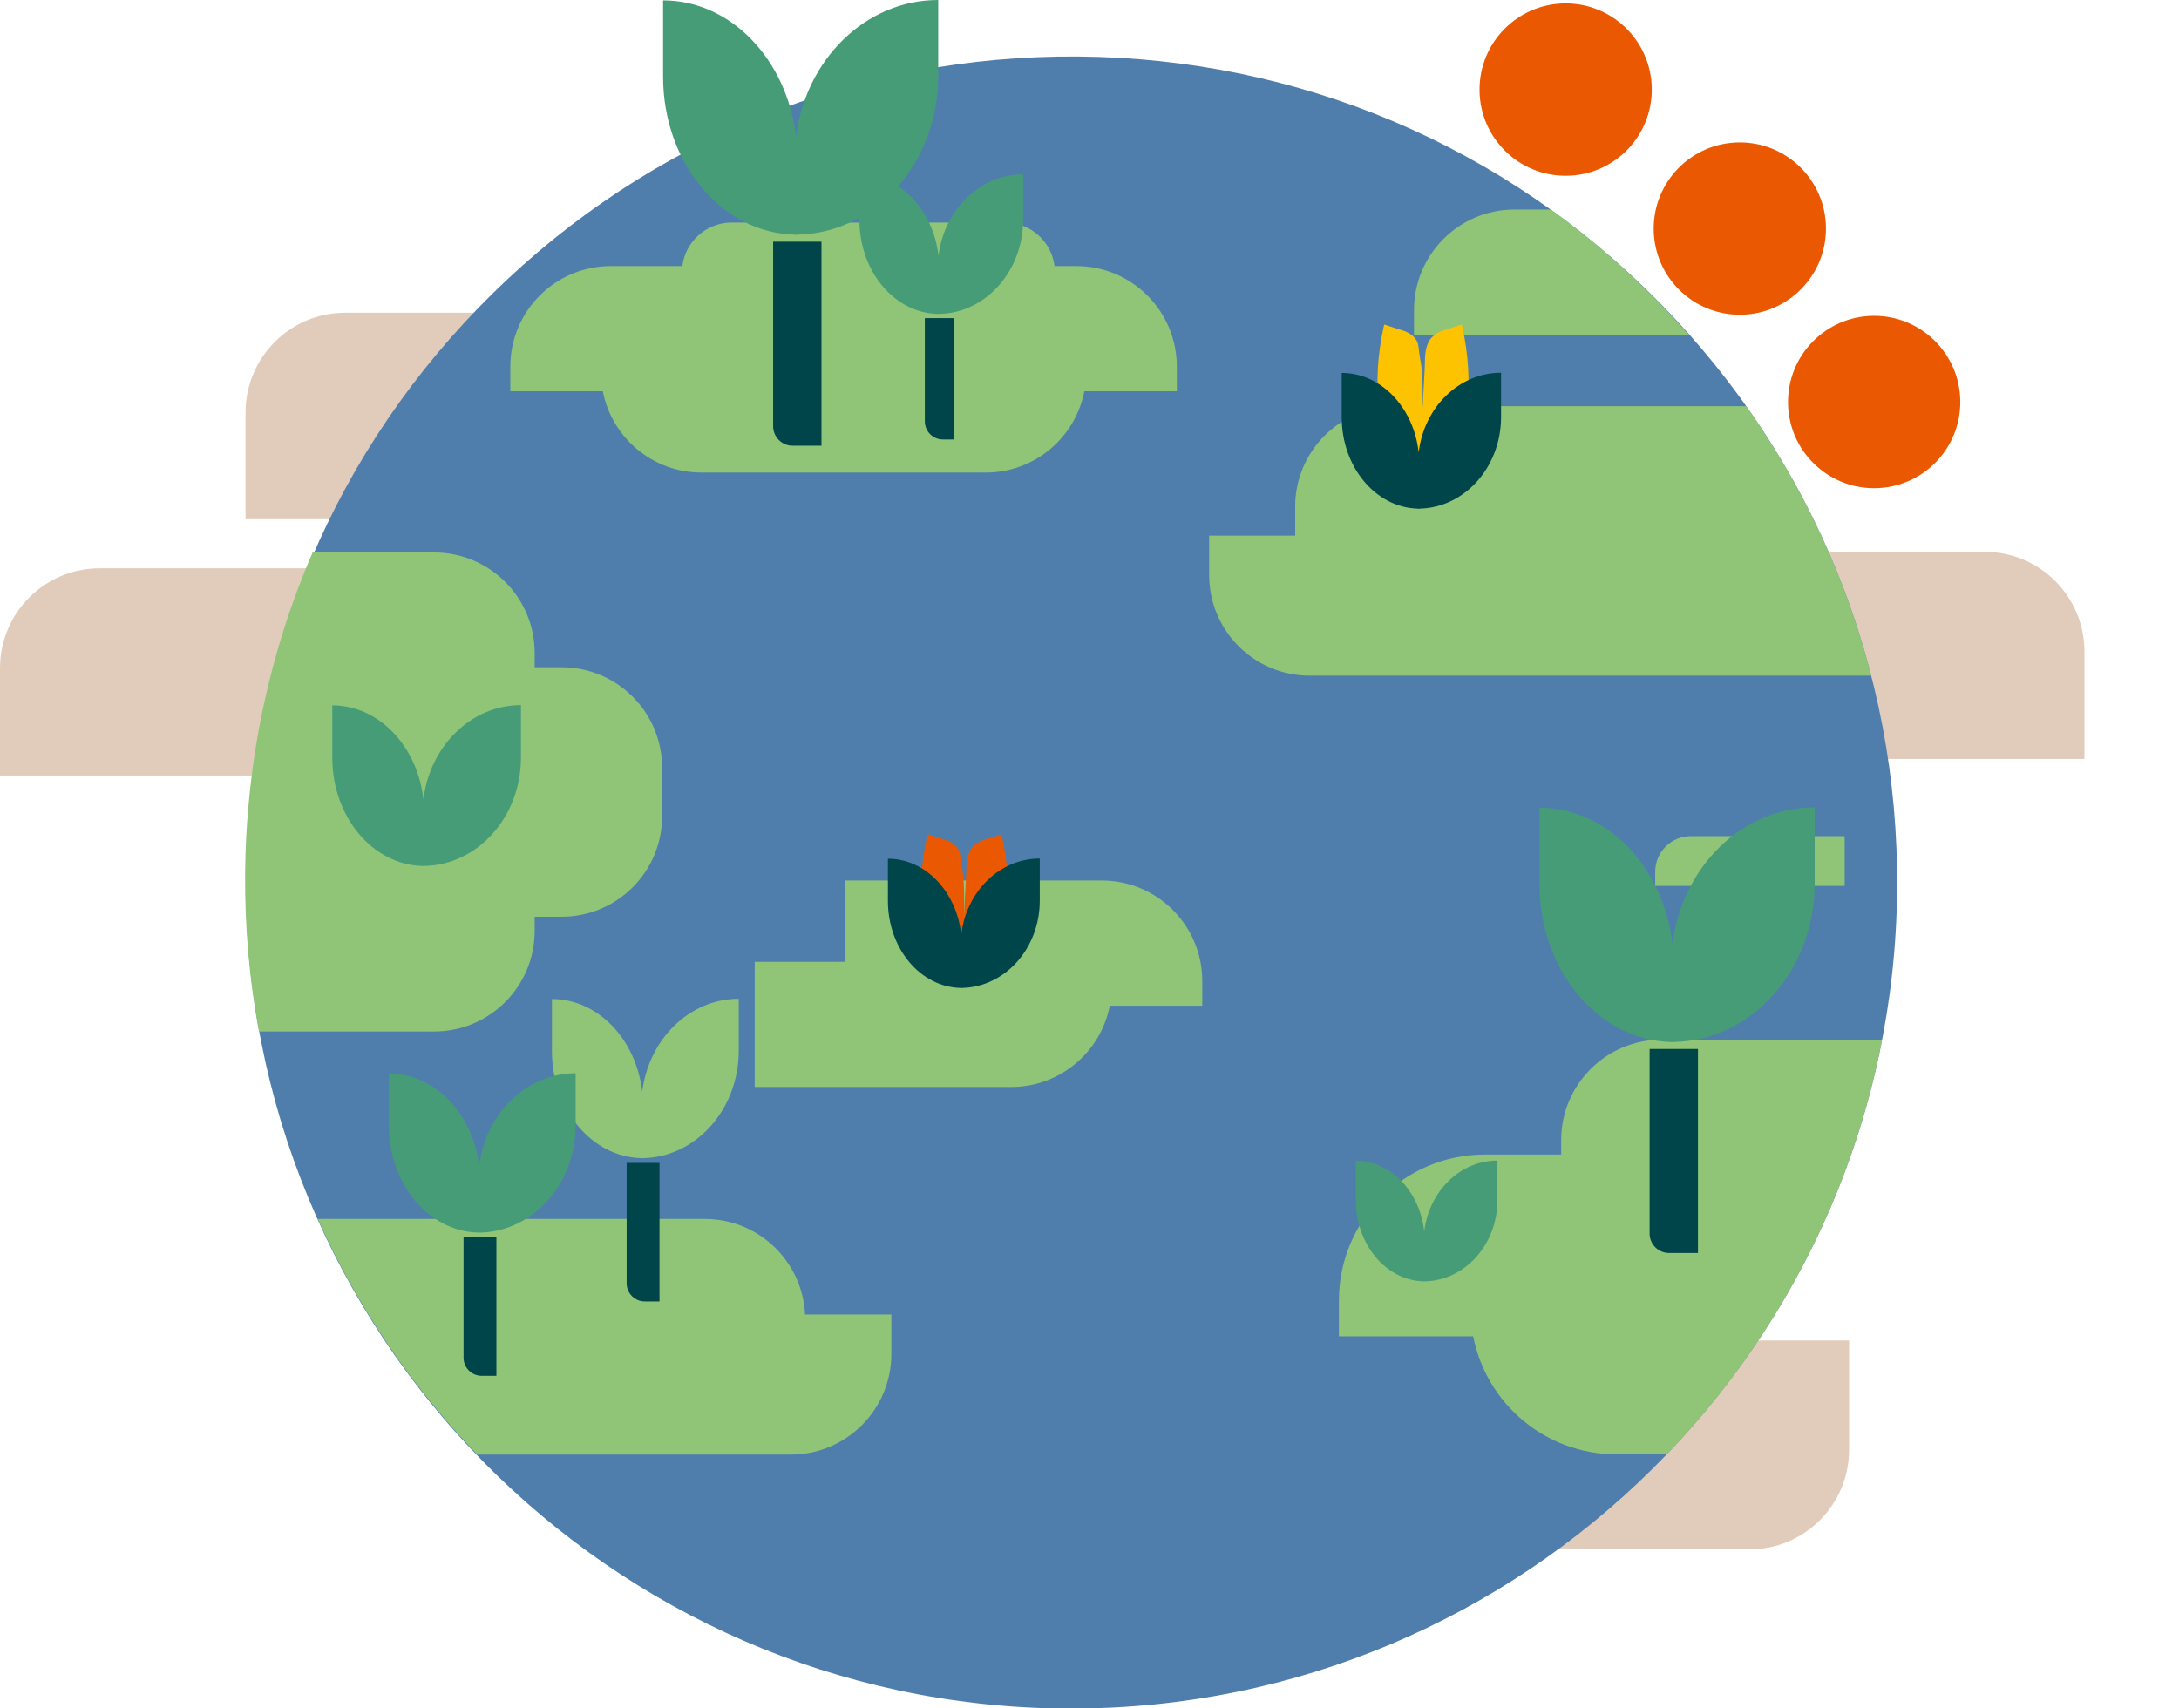 <svg width="732" height="574" viewBox="0 0 732 574" fill="none" xmlns="http://www.w3.org/2000/svg">
<g clip-path="url(#clip0_825_1632)">
<path d="M327.67 190.967V260.565H0.005V224.439C0.005 205.967 14.995 190.951 33.472 190.951L327.67 190.951V190.967Z" fill="#E1CBBA"/>
<path d="M293.504 520.577V450.4H621.169V487.104C621.169 505.577 606.178 520.593 587.702 520.593H293.504V520.577Z" fill="#E1CBBA"/>
<path d="M700.225 218.89V255.016H372.56V185.418L666.758 185.418C685.218 185.418 700.225 200.418 700.225 218.906V218.89Z" fill="#E1CBBA"/>
<path d="M410.156 105.099V174.456H82.492V138.572C82.492 120.099 97.482 105.083 115.958 105.083L410.156 105.083V105.099Z" fill="#E1CBBA"/>
<path d="M554.892 29.83C554.738 13.839 541.659 1.001 525.679 1.154C509.699 1.308 496.868 14.395 497.022 30.386C497.175 46.376 510.254 59.215 526.235 59.061C542.215 58.908 555.045 45.82 554.892 29.83Z" fill="#EA5901"/>
<path d="M613.399 76.526C613.246 60.535 600.167 47.697 584.187 47.85C568.207 48.004 555.376 61.091 555.53 77.082C555.683 93.072 568.762 105.911 584.742 105.757C600.723 105.604 613.553 92.516 613.399 76.526Z" fill="#EA5901"/>
<path d="M658.526 134.802C658.373 118.811 645.294 105.973 629.314 106.127C613.333 106.28 600.503 119.367 600.657 135.358C600.81 151.349 613.889 164.187 629.869 164.034C645.85 163.88 658.68 150.793 658.526 134.802Z" fill="#EA5901"/>
<path d="M359.976 574.081C359.205 574.081 358.433 574.081 357.662 574.081C204.723 572.827 81.315 447.297 82.584 294.26C83.195 220.128 112.613 150.659 165.424 98.682C218.251 46.689 288.174 18.425 362.225 18.988C436.309 19.599 505.733 49.036 557.677 101.881C609.637 154.727 637.914 224.662 637.304 298.793C636.05 451.059 511.855 574.065 359.976 574.065V574.081Z" fill="#4F7EAD"/>
<path d="M556.809 101.142C545.659 89.791 533.689 79.534 521.045 70.403H508.786C490.132 70.403 475.014 85.531 475.014 104.197V112.46H567.317C563.927 108.618 560.424 104.84 556.809 101.142Z" fill="#90C578"/>
<path d="M403.886 329.645C403.886 310.98 388.767 295.851 370.113 295.851H283.964V323.166H253.533V365.224H339.683C356.119 365.224 369.792 353.472 372.813 337.909H403.886V329.645Z" fill="#90C578"/>
<path d="M435.103 170.273V179.968H406.199V193.231C406.199 211.897 421.318 227.025 439.971 227.025H628.611C620.288 194.598 606.117 163.987 586.629 136.479H468.859C450.206 136.479 435.087 151.608 435.087 170.273H435.103Z" fill="#90C578"/>
<path d="M236.76 409.549H106.748C119.971 439.002 138.191 465.77 160.314 488.744H265.664C284.317 488.744 299.436 473.616 299.436 454.95V441.687H270.452C269.584 423.809 254.851 409.565 236.76 409.565V409.549Z" fill="#90C578"/>
<path d="M188.656 224.18H179.611V219.421C179.611 200.755 164.492 185.627 145.839 185.627H105.013C90.457 219.276 82.648 255.836 82.343 293.617C82.198 311.703 83.805 329.404 86.986 346.575H145.839C164.492 346.575 179.611 331.446 179.611 312.781V308.022H188.656C207.31 308.022 222.429 292.893 222.429 274.228V257.99C222.429 239.324 207.31 224.196 188.656 224.196V224.18Z" fill="#90C578"/>
<path d="M556.039 297.684V292.909C556.039 286.318 561.389 280.948 567.993 280.948H619.679V297.668H556.055L556.039 297.684Z" fill="#90C578"/>
<path d="M632.275 349.308H558.223C539.57 349.308 524.451 364.436 524.451 383.102V387.925H498.825C471.736 387.925 449.789 409.886 449.789 436.992V449.002H494.904C499.291 471.59 519.149 488.664 543.024 488.664H559.943C596.221 450.867 621.944 402.828 632.275 349.324V349.308Z" fill="#90C578"/>
<path d="M361.551 89.406H354.257C353.229 81.158 346.207 74.775 337.692 74.775H245.79C237.275 74.775 230.254 81.158 229.226 89.406H205.206C186.552 89.406 171.434 104.534 171.434 123.2V131.463H202.507C205.527 147.026 219.2 158.778 235.636 158.778H331.137C347.573 158.778 361.246 147.026 364.266 131.463H395.339V123.2C395.339 104.534 380.221 89.406 361.567 89.406H361.551Z" fill="#90C578"/>
<path d="M491.113 109.035L484.124 111.286C483.176 111.704 481.73 112.459 480.638 113.777C480.461 113.986 480.316 114.179 480.188 114.421C478.79 116.752 478.71 119.919 478.71 120.208C478.71 123.022 478.276 129.774 477.794 138.954C477.81 138.392 478.212 126.945 477.344 121.945C477.344 121.945 477.167 121.269 476.958 119.903C476.46 116.752 476.685 115.369 475.464 113.794C474.468 112.491 473.022 111.736 471.978 111.302L464.989 109.051C460.378 129.34 463.109 147.877 471.11 150.449L477.987 152.652C477.987 152.652 477.987 152.668 477.987 152.684H478.035H478.083C478.083 152.684 478.083 152.668 478.083 152.652L484.96 150.449C492.961 147.877 495.708 129.356 491.081 109.051L491.113 109.035Z" fill="#FDC300"/>
<path d="M476.588 152.041C474.917 136.961 463.976 125.305 450.721 125.305V140.16C450.721 156.944 462.144 170.578 476.331 170.899V170.932C476.427 170.932 476.508 170.932 476.588 170.932C476.668 170.932 476.749 170.932 476.829 170.932V170.899C492.028 170.594 504.255 156.944 504.255 140.112V125.24C490.052 125.24 478.355 136.928 476.572 152.041H476.588Z" fill="#004549"/>
<path d="M478.45 413.776C476.956 400.368 467.252 390.014 455.459 390.014V403.213C455.459 418.133 465.613 430.239 478.209 430.528V430.56C478.209 430.56 478.37 430.56 478.45 430.56C478.531 430.56 478.595 430.56 478.675 430.56V430.528C492.171 430.255 503.049 418.117 503.049 403.165V389.95C490.436 389.95 480.041 400.335 478.45 413.776Z" fill="#469C77"/>
<path d="M142.254 268.648C140.262 250.786 127.328 236.992 111.631 236.992V254.581C111.631 274.452 125.159 290.577 141.949 290.963V290.995C142.061 290.995 142.158 290.995 142.254 290.979C142.35 290.979 142.447 290.995 142.543 290.995V290.963C160.538 290.609 175.014 274.436 175.014 254.516V236.912C158.208 236.912 144.359 250.754 142.238 268.648H142.254Z" fill="#469C77"/>
<path d="M336.502 280.304L329.834 282.442C328.935 282.828 327.553 283.551 326.509 284.805C326.348 284.998 326.203 285.191 326.075 285.416C324.741 287.635 324.661 290.641 324.661 290.931C324.661 293.616 324.243 300.03 323.777 308.776C323.793 308.23 324.179 297.33 323.359 292.571C323.359 292.571 323.199 291.928 322.99 290.625C322.508 287.619 322.733 286.301 321.576 284.805C320.628 283.568 319.246 282.844 318.25 282.442L311.583 280.304C307.18 299.629 309.799 317.281 317.415 319.725L323.97 321.831C323.97 321.831 323.97 321.847 323.97 321.863H324.018H324.066C324.066 321.863 324.066 321.847 324.066 321.831L330.622 319.725C338.237 317.281 340.856 299.629 336.454 280.304H336.502Z" fill="#EA5901"/>
<path d="M322.926 313.985C321.319 299.612 310.924 288.519 298.279 288.519V302.667C298.279 318.664 309.156 331.638 322.669 331.943V331.976C322.749 331.976 322.829 331.976 322.926 331.976C323.006 331.976 323.086 331.976 323.167 331.976V331.943C337.643 331.654 349.291 318.648 349.291 302.619V288.455C335.763 288.455 324.629 299.58 322.926 313.985Z" fill="#004549"/>
<path d="M259.719 81.205H275.962V149.758H266.258C262.643 149.758 259.719 146.816 259.719 143.215V81.221V81.205Z" fill="#004549"/>
<path d="M315.198 0C290.776 0 270.613 20.016 267.415 45.98C264.411 20.08 245.565 0.129 222.75 0.129V25.756C222.75 54.742 242.464 78.279 266.95 78.842V78.874C267.11 78.874 267.255 78.874 267.399 78.874C267.544 78.874 267.689 78.874 267.833 78.874V78.842C294.07 78.328 315.182 54.726 315.182 25.675V0H315.198Z" fill="#469C77"/>
<path d="M554.158 352.458H570.402V421.01H560.697C557.082 421.01 554.158 418.068 554.158 414.467V352.474V352.458Z" fill="#004549"/>
<path d="M609.62 271.269C585.198 271.269 565.035 291.285 561.837 317.249C558.833 291.349 539.987 271.397 517.172 271.397V297.024C517.172 326.011 536.886 349.548 561.371 350.111V350.143C561.532 350.143 561.677 350.143 561.821 350.143C561.966 350.143 562.111 350.143 562.255 350.143V350.111C588.492 349.596 609.604 325.995 609.604 296.944V271.269H609.62Z" fill="#469C77"/>
<path d="M310.698 106.897H320.354V147.668H316.771C313.413 147.668 310.682 144.935 310.682 141.575V106.88L310.698 106.897Z" fill="#004549"/>
<path d="M343.7 58.585C329.175 58.585 317.173 70.498 315.277 85.932C313.494 70.53 302.28 58.649 288.703 58.649V73.906C288.703 91.141 300.432 105.16 315.004 105.482C315.101 105.482 315.181 105.482 315.277 105.482C315.358 105.482 315.454 105.482 315.535 105.482C331.135 105.16 343.7 91.125 343.7 73.842V58.569V58.585Z" fill="#469C77"/>
<path d="M210.522 390.737H221.544V437.28H216.595C213.237 437.28 210.506 434.547 210.506 431.187V390.721L210.522 390.737Z" fill="#004549"/>
<path d="M248.199 335.593C231.618 335.593 217.929 349.178 215.744 366.815C213.704 349.226 200.915 335.673 185.41 335.673V353.085C185.41 372.763 198.794 388.76 215.423 389.13V389.146C215.519 389.146 215.632 389.146 215.728 389.146C215.824 389.146 215.921 389.146 216.017 389.146C233.835 388.776 248.167 372.747 248.167 353.021V335.593H248.199Z" fill="#90C578"/>
<path d="M155.735 415.737H166.757V462.28H161.808C158.45 462.28 155.719 459.547 155.719 456.187V415.721L155.735 415.737Z" fill="#004549"/>
<path d="M193.412 360.609C176.831 360.609 163.142 374.194 160.957 391.831C158.917 374.242 146.127 360.689 130.623 360.689V378.101C130.623 397.779 144.007 413.776 160.636 414.146V414.162C160.732 414.162 160.845 414.162 160.941 414.162C161.037 414.162 161.134 414.162 161.23 414.162C179.048 413.792 193.38 397.763 193.38 378.036V360.609H193.412Z" fill="#469C77"/>
</g>
<defs>
<clipPath id="clip0_825_1632">
<rect width="732" height="574" fill="white"/>
</clipPath>
</defs>
</svg>
